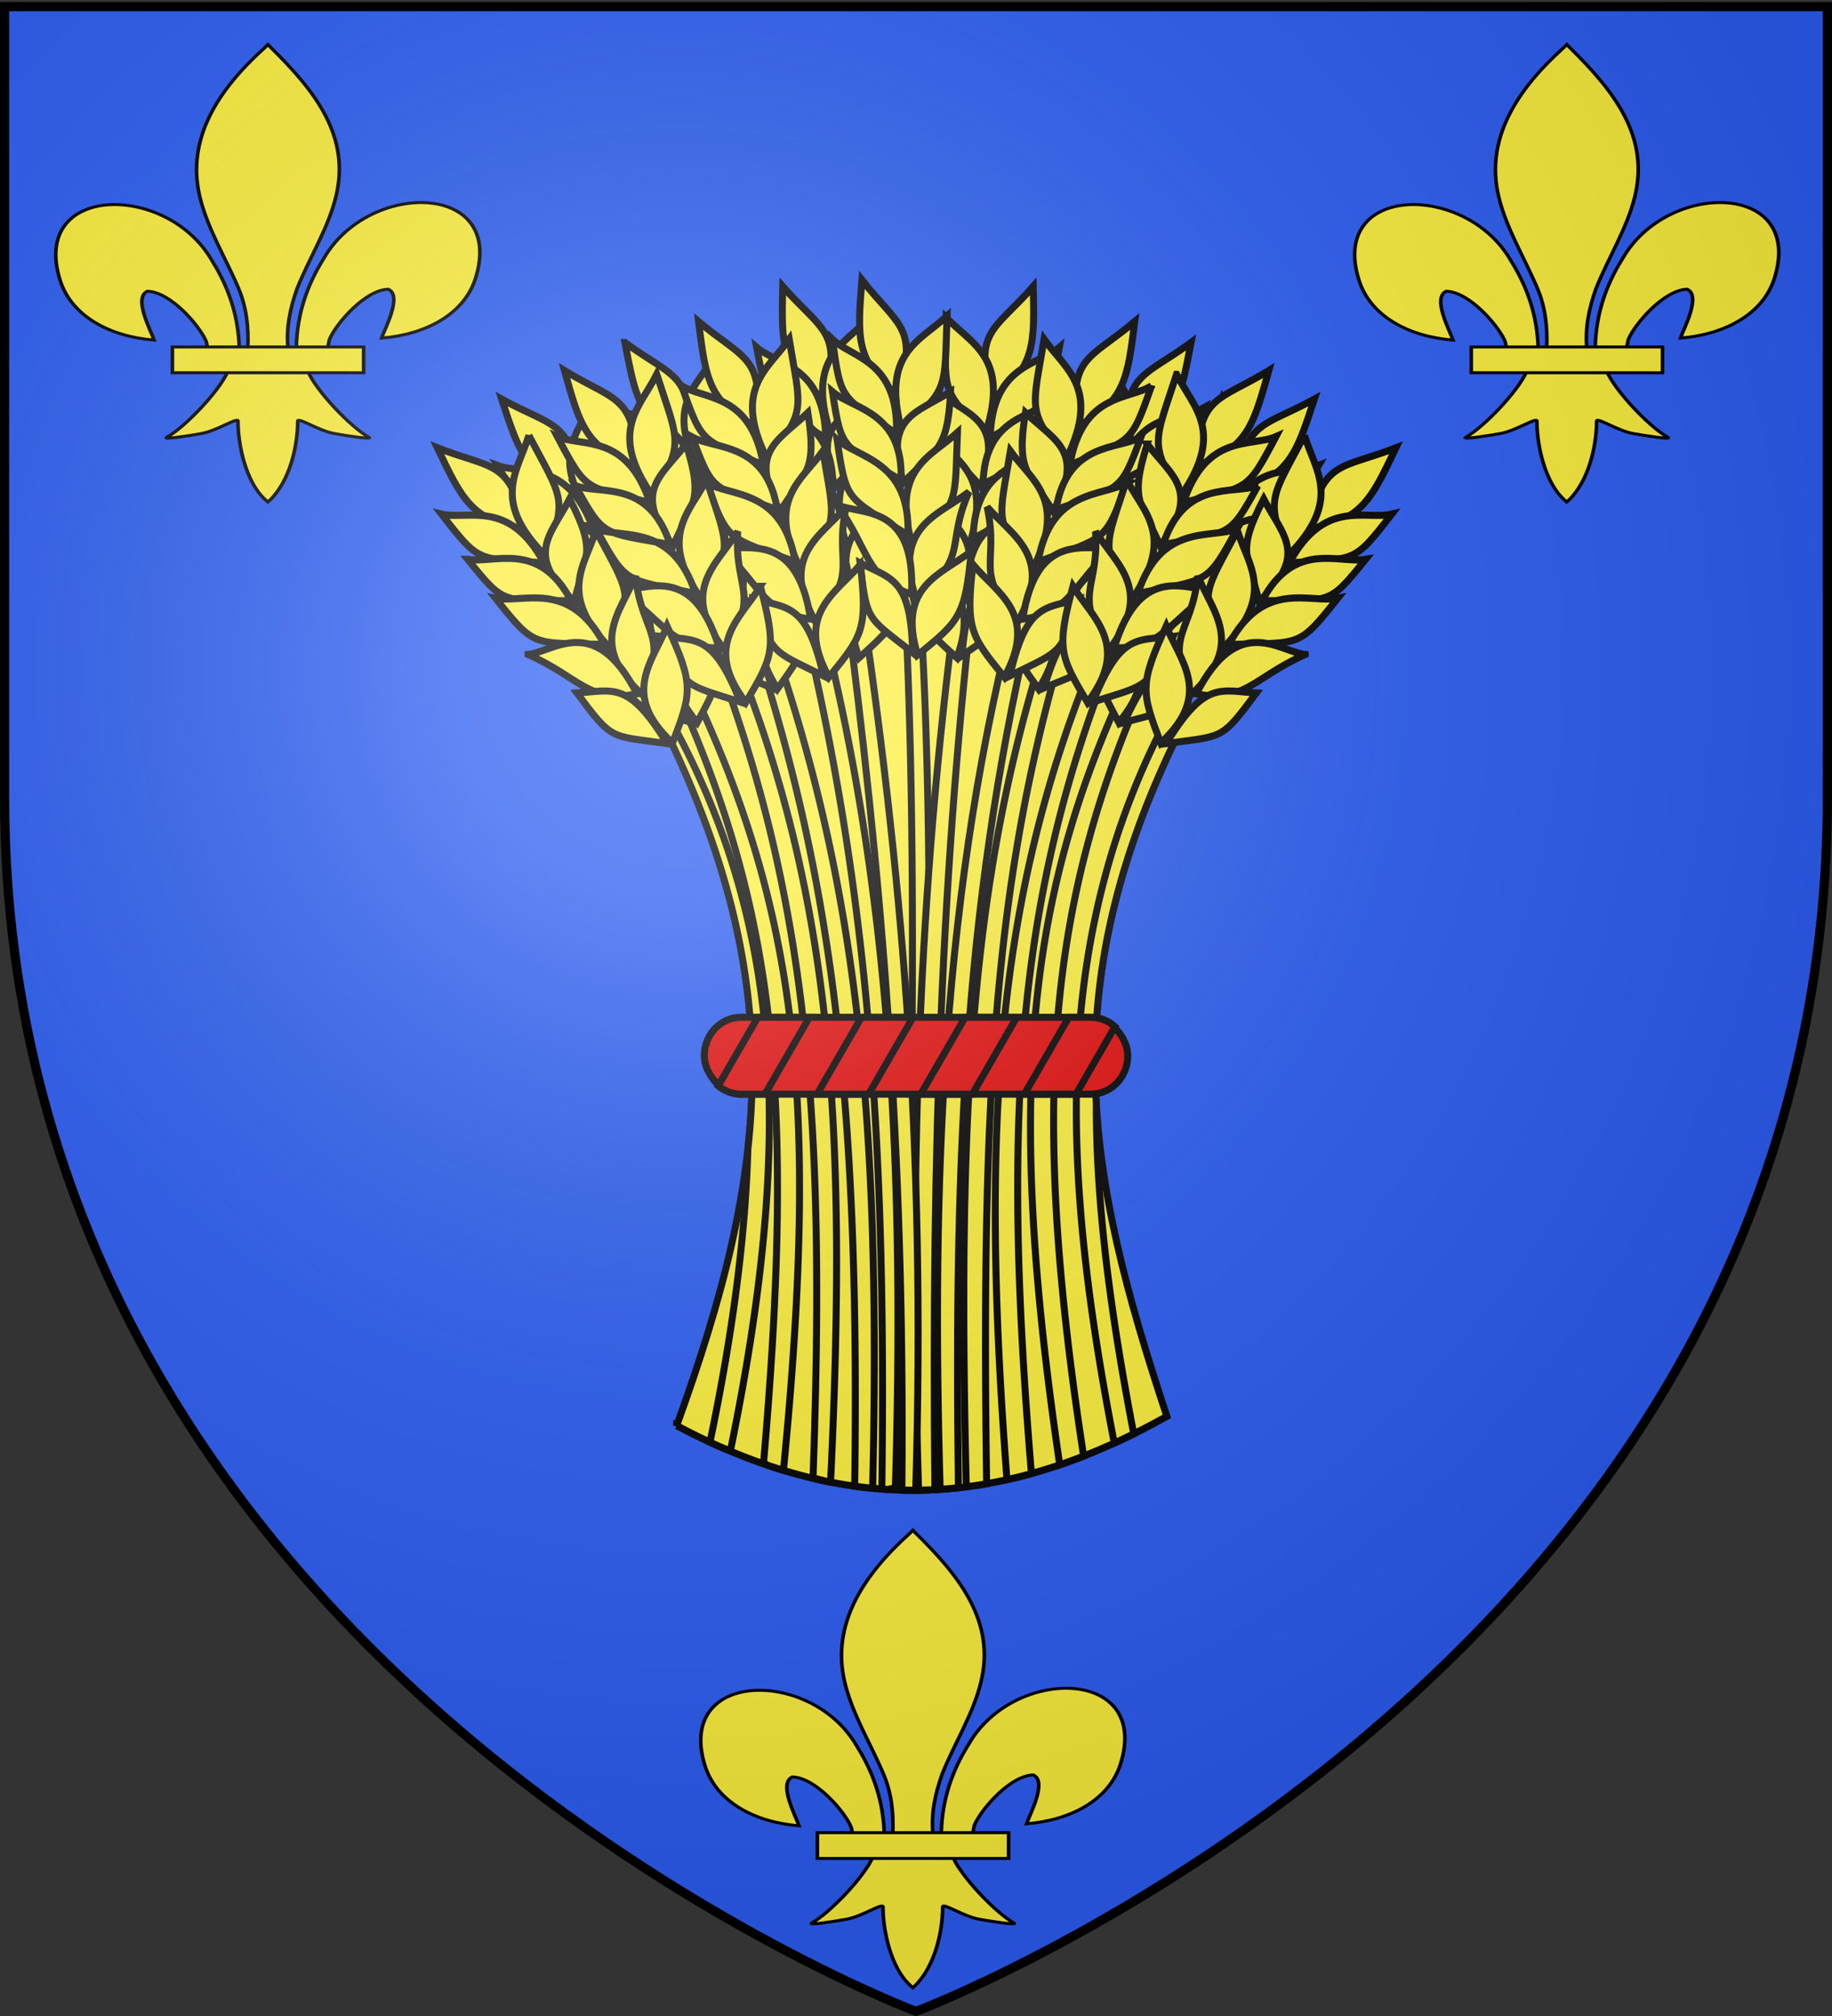 <svg xmlns="http://www.w3.org/2000/svg" xmlns:xlink="http://www.w3.org/1999/xlink" width="600" height="660" version="1.0"><rect width="100%" height="100%" fill="#333333" stroke="none"/><desc>Flag of Canton of Valais (Wallis)</desc><defs><pattern id="n" width="63.433" height="32.822" patternTransform="translate(706.076 -110.317)" patternUnits="userSpaceOnUse"><path d="M1 16.188V1m45.974 15.188v15.634H15.96V16.188M31.467 1v15.188M1 31.822h61.433M1 16.188h61.433" style="fill:none;fill-opacity:1;fill-rule:evenodd;stroke:#000;stroke-width:2;stroke-linecap:square;stroke-linejoin:miter;stroke-miterlimit:4;stroke-dasharray:none;stroke-opacity:1;display:inline"/></pattern><pattern xlink:href="#n" id="o" patternTransform="translate(706.076 -110.317)"/><pattern xlink:href="#n" id="p" patternTransform="translate(706.076 -110.317)"/><pattern xlink:href="#n" id="q" patternTransform="translate(706.076 -110.317)"/><pattern xlink:href="#o" id="u" patternTransform="translate(1455.798 -99.233)"/><pattern xlink:href="#p" id="s" patternTransform="translate(1455.798 -99.233)"/><pattern xlink:href="#q" id="r" patternTransform="translate(1455.798 -99.233)"/><pattern xlink:href="#F" id="E" patternTransform="translate(1455.798 -99.233)"/><pattern xlink:href="#G" id="D" patternTransform="translate(1455.798 -99.233)"/><pattern xlink:href="#H" id="C" patternTransform="translate(1455.798 -99.233)"/><pattern xlink:href="#y" id="F" patternTransform="translate(706.076 -110.317)"/><pattern xlink:href="#y" id="G" patternTransform="translate(706.076 -110.317)"/><pattern xlink:href="#y" id="H" patternTransform="translate(706.076 -110.317)"/><pattern id="y" width="63.433" height="32.822" patternTransform="translate(706.076 -110.317)" patternUnits="userSpaceOnUse"><path d="M1 16.188V1m45.974 15.188v15.634H15.96V16.188M31.467 1v15.188M1 31.822h61.433M1 16.188h61.433" style="fill:none;fill-opacity:1;fill-rule:evenodd;stroke:#000;stroke-width:2;stroke-linecap:square;stroke-linejoin:miter;stroke-miterlimit:4;stroke-dasharray:none;stroke-opacity:1;display:inline"/></pattern><pattern id="aG" width="63.433" height="32.822" patternTransform="translate(706.076 -110.317)" patternUnits="userSpaceOnUse"><path d="M1 16.188V1m45.974 15.188v15.634H15.96V16.188M31.467 1v15.188M1 31.822h61.433M1 16.188h61.433" style="fill:none;fill-opacity:1;fill-rule:evenodd;stroke:#000;stroke-width:2;stroke-linecap:square;stroke-linejoin:miter;stroke-miterlimit:4;stroke-dasharray:none;stroke-opacity:1;display:inline"/></pattern><pattern xlink:href="#aG" id="aH" patternTransform="translate(706.076 -110.317)"/><pattern xlink:href="#aG" id="aI" patternTransform="translate(706.076 -110.317)"/><pattern xlink:href="#aG" id="aJ" patternTransform="translate(706.076 -110.317)"/><pattern xlink:href="#aH" id="aM" patternTransform="translate(1455.798 -99.233)"/><pattern xlink:href="#aI" id="aL" patternTransform="translate(1455.798 -99.233)"/><pattern xlink:href="#aJ" id="aK" patternTransform="translate(1455.798 -99.233)"/><pattern xlink:href="#aX" id="aW" patternTransform="translate(1455.798 -99.233)"/><pattern xlink:href="#aY" id="aV" patternTransform="translate(1455.798 -99.233)"/><pattern xlink:href="#aZ" id="aU" patternTransform="translate(1455.798 -99.233)"/><pattern xlink:href="#aQ" id="aX" patternTransform="translate(706.076 -110.317)"/><pattern xlink:href="#aQ" id="aY" patternTransform="translate(706.076 -110.317)"/><pattern xlink:href="#aQ" id="aZ" patternTransform="translate(706.076 -110.317)"/><pattern id="aQ" width="63.433" height="32.822" patternTransform="translate(706.076 -110.317)" patternUnits="userSpaceOnUse"><path d="M1 16.188V1m45.974 15.188v15.634H15.96V16.188M31.467 1v15.188M1 31.822h61.433M1 16.188h61.433" style="fill:none;fill-opacity:1;fill-rule:evenodd;stroke:#000;stroke-width:2;stroke-linecap:square;stroke-linejoin:miter;stroke-miterlimit:4;stroke-dasharray:none;stroke-opacity:1;display:inline"/></pattern><g id="f"><path id="e" d="M0 0v1h.5z" transform="rotate(18 3.157 -.5)"/><use xlink:href="#e" width="810" height="540" transform="scale(-1 1)"/></g><g id="g"><use xlink:href="#f" width="810" height="540" transform="rotate(72)"/><use xlink:href="#f" width="810" height="540" transform="rotate(144)"/></g><g id="j"><path id="i" d="M0 0v1h.5z" transform="rotate(18 3.157 -.5)"/><use xlink:href="#i" width="810" height="540" transform="scale(-1 1)"/></g><g id="k"><use xlink:href="#j" width="810" height="540" transform="rotate(72)"/><use xlink:href="#j" width="810" height="540" transform="rotate(144)"/></g><g id="L"><path id="K" d="M0 0v1h.5z" transform="rotate(18 3.157 -.5)"/><use xlink:href="#K" width="810" height="540" transform="scale(-1 1)"/></g><g id="M"><use xlink:href="#L" width="810" height="540" transform="rotate(72)"/><use xlink:href="#L" width="810" height="540" transform="rotate(144)"/></g><g id="aa"><path id="Z" d="M0 0v1h.5z" transform="rotate(18 3.157 -.5)"/><use xlink:href="#Z" width="810" height="540" transform="scale(-1 1)"/></g><g id="ab"><use xlink:href="#aa" width="810" height="540" transform="rotate(72)"/><use xlink:href="#aa" width="810" height="540" transform="rotate(144)"/></g><g id="an"><path id="am" d="M0 0v1h.5z" transform="rotate(18 3.157 -.5)"/><use xlink:href="#am" width="810" height="540" transform="scale(-1 1)"/></g><g id="ao"><use xlink:href="#an" width="810" height="540" transform="rotate(72)"/><use xlink:href="#an" width="810" height="540" transform="rotate(144)"/></g><g id="aC"><path id="aB" d="M0 0v1h.5z" transform="rotate(18 3.157 -.5)"/><use xlink:href="#aB" width="810" height="540" transform="scale(-1 1)"/></g><g id="aD"><use xlink:href="#aC" width="810" height="540" transform="rotate(72)"/><use xlink:href="#aC" width="810" height="540" transform="rotate(144)"/></g><g id="bd"><path id="bc" d="M0 0v1h.5z" transform="rotate(18 3.157 -.5)"/><use xlink:href="#bc" width="810" height="540" transform="scale(-1 1)"/></g><g id="be"><use xlink:href="#bd" width="810" height="540" transform="rotate(72)"/><use xlink:href="#bd" width="810" height="540" transform="rotate(144)"/></g><g id="bh"><path id="bg" d="M0 0v1h.5z" transform="rotate(18 3.157 -.5)"/><use xlink:href="#bg" width="810" height="540" transform="scale(-1 1)"/></g><g id="bi"><use xlink:href="#bh" width="810" height="540" transform="rotate(72)"/><use xlink:href="#bh" width="810" height="540" transform="rotate(144)"/></g><radialGradient xlink:href="#a" id="bI" cx="221.445" cy="226.331" r="300" fx="221.445" fy="226.331" gradientTransform="matrix(1.353 0 0 1.349 -77.63 -85.747)" gradientUnits="userSpaceOnUse"/><linearGradient id="a"><stop offset="0" style="stop-color:white;stop-opacity:.314"/><stop offset=".19" style="stop-color:white;stop-opacity:.251"/><stop offset=".6" style="stop-color:#6b6b6b;stop-opacity:.125"/><stop offset="1" style="stop-color:black;stop-opacity:.125"/></linearGradient></defs><g style="display:inline"><path d="M300 658.5s298.5-112.32 298.5-397.772V2.176H1.5v258.552C1.5 546.18 300 658.5 300 658.5" style="fill:#2b5df2;fill-opacity:1;fill-rule:evenodd;stroke:none;stroke-width:1px;stroke-linecap:butt;stroke-linejoin:miter;stroke-opacity:1"/><path d="M0 0h600v660H0z" style="fill:none;stroke:none" transform="matrix(-1 0 0 1 600 0)"/><path d="M407.03 608.7c1.424-61.957 16.75-119.54 45.289-174.11 74.714-157.185 302.92-153.431 252.615 38.812-18.537 70.84-81.509 112.474-156.319 119.615 5.4-18.665 35.1-84.652 11.125-97.562-38.339 1.449-85.945 67.706-97.393 99.301-1.653 4.536-1.19 9.778-3.036 14.24" style="display:inline;opacity:1;fill:#fcef3c;fill-opacity:1;fill-rule:evenodd;stroke:#000;stroke-width:6;stroke-linecap:butt;stroke-linejoin:miter;stroke-miterlimit:4;stroke-dasharray:none;stroke-opacity:1" transform="matrix(.197 0 0 .164 16.886 13.428)"/><g style="display:inline;opacity:1"><g style="fill:#fcef3c;fill-opacity:1;stroke:#000;stroke-width:6;stroke-miterlimit:4;stroke-dasharray:none;stroke-opacity:1"><path d="M350.523 657.372c-1.425-61.956-16.751-119.54-45.29-174.108-74.714-157.186-302.92-153.432-252.615 38.81 18.537 70.84 81.509 112.475 156.319 119.616-5.4-18.665-35.1-84.652-11.124-97.562 38.338 1.449 85.944 67.706 97.392 99.301 1.653 4.536 1.19 9.778 3.036 14.24" style="fill:#fcef3c;fill-opacity:1;fill-rule:evenodd;stroke:#000;stroke-width:6;stroke-linecap:butt;stroke-linejoin:miter;stroke-miterlimit:4;stroke-dasharray:none;stroke-opacity:1" transform="matrix(.197 0 0 .164 9.313 6.107)"/><path d="M393.626 57.12c-78.714 84.85-131.565 182.962-108.781 298.031 12.57 63.484 43.041 122.28 64.53 183.438 13.437 38.37 16.873 78.452 15.282 118.781h66.781c-3.196-40.626 3.807-79.998 15.282-118.781 20.474-61.538 51.625-119.906 64.53-183.438 24.129-118.779-32.506-208.36-108.437-297.656l-4.64-5.918z" style="fill:#fcef3c;fill-opacity:1;fill-rule:nonzero;stroke:#000;stroke-width:6;stroke-linecap:butt;stroke-linejoin:miter;stroke-miterlimit:4;stroke-dasharray:none;stroke-opacity:1" transform="matrix(.197 0 0 .164 9.313 6.107)"/><path d="M331.345 704.401c-13.962 39.13-70.889 110.792-101.125 131.22-7.843 5.297 37.486-3.052 57.78-7.5 26.62-5.835 61.218-34.198 60.407-24.188-.075 45.838 12.811 122.324 46.406 157.468l3.182 3.388 3.287-3.388c33.578-39.17 46.238-108.042 46.406-157.468-.81-10.01 33.788 18.353 60.407 24.187 20.295 4.449 65.623 12.798 57.78 7.5-30.236-20.427-87.131-92.089-101.093-131.219z" style="fill:#fcef3c;fill-opacity:1;fill-rule:evenodd;stroke:#000;stroke-width:6;stroke-linecap:butt;stroke-linejoin:miter;stroke-miterlimit:4;stroke-dasharray:none;stroke-opacity:1" transform="matrix(.197 0 0 .164 9.313 6.107)"/><path d="M239.352 655.379H557.24v51.503H239.352z" style="fill:#fcef3c;fill-opacity:1;stroke:#000;stroke-width:6;stroke-miterlimit:4;stroke-dasharray:none;stroke-opacity:1" transform="matrix(.197 0 0 .164 9.313 6.107)"/></g></g><g style="fill:#fcef3c;stroke:#000;stroke-width:3"><path d="M268.434 764.42c39.6-107.754 49.777-188.742-7.925-302.028 94.68-92.74 164.591-62.902 227.822 0-59.543 114.515-43.534 194.793-8.914 298.065-74.35 41.017-139.273 41.348-210.983 3.962z" transform="matrix(.761 0 0 .77 17.328 -121.858)"/><path d="M372.063 403.563c-1.957.067-3.928.197-5.907.375 7.146 129.791 2.035 258.814 1.344 387.906a182 182 0 0 0 7.906-.063c-.947-129.808 6.078-255.72-2.937-388.218-.135.004-.271-.005-.406 0z" transform="matrix(.761 0 0 .77 17.328 -121.858)"/><path d="M390.094 404.5c-16.33 118.626-22.123 238.3-17.531 387.344 2.33-.032 4.665-.098 7-.219-1.508-147.134 3.151-266.852 17.125-386-2.18-.437-4.388-.822-6.594-1.125zM421.907 280.044c-16.855 18.944-26.105 18.989-17.557 47.626 18.62-13.124 18.096-23.653 17.557-47.626z" transform="matrix(.761 0 0 .77 17.328 -121.858)"/><path d="M384.454 293.317c11.097 11.385 27.244 17.038 17.112 48.582-20.19-16.91-17.58-18.726-17.112-48.582z" transform="matrix(.761 0 0 .77 17.328 -121.858)"/><path d="M381.165 325.375c14.633 10.239 28.013 12.167 18.107 39.709-12.855-15.021-18.366-13.577-18.107-39.709z" transform="matrix(.761 0 0 .77 17.328 -121.858)"/><path d="M377.226 342.515c11.109 11.162 27.261 16.716 17.167 47.593-20.208-16.58-17.6-18.357-17.167-47.593z" transform="matrix(.761 0 0 .77 17.328 -121.858)"/><path d="M370.864 367.456c12.965 10.93 31.702 16.481 20.356 46.284-22.408-18.308-11.394-22.957-20.356-46.284z" transform="matrix(.761 0 0 .77 17.328 -121.858)"/><path d="M368.459 392.6c12.196 10.55 31.293 16.47 20.564 45.304-17.289-15.431-19.514-17.852-20.564-45.303zM433.147 305.974c-8.76 7.488-29.01 7.26-29.76 38.507 24.925-14.884 24.654-12.161 29.76-38.507z" transform="matrix(.761 0 0 .77 17.328 -121.858)"/><path d="M431.896 328.226c-9.328 6.963-31.025 6.598-31.595 35.924 26.592-13.785 26.323-11.232 31.595-35.924z" transform="matrix(.761 0 0 .77 17.328 -121.858)"/><path d="M428.78 348.388c-9.66 7.536-32.087 7.197-32.75 38.836 27.521-14.94 27.236-12.184 32.75-38.836z" transform="matrix(.761 0 0 .77 17.328 -121.858)"/><path d="M427.223 376.08c-10.212 3.996-34.005-2.935-34.092 36.28 20.374-5.903 18.92-17.768 34.092-36.28z" transform="matrix(.761 0 0 .77 17.328 -121.858)"/><path d="M415.946 400.23c-14.18 6.257-22.19 5.276-24.708 36.807 20.567-14.325 20.325-11.736 24.708-36.808zM431.625 418.438c-35.51 103.618-42.716 201.158-38.531 371.968 2.908-.365 5.83-.776 8.75-1.281-2.447-169.428 3.697-263.339 36.281-367.062a164 164 0 0 0-6.5-3.625zM489.826 303.869c-20.493 14.935-29.542 13.015-27.267 42.814 20.982-8.872 22.704-19.273 27.267-42.814z" transform="matrix(.761 0 0 .77 17.328 -121.858)"/><path d="M450.409 308.89c8.427 13.48 23.006 22.432 6.41 51.107-16.14-20.81-13.205-22.031-6.41-51.107z" transform="matrix(.761 0 0 .77 17.328 -121.858)"/><path d="M440.39 339.52c12.126 13.11 24.792 17.835 9.265 42.647-9.373-17.408-15.065-17.166-9.265-42.648z" transform="matrix(.761 0 0 .77 17.328 -121.858)"/><path d="M432.902 355.433c8.487 13.265 23.092 22.121 6.674 50.152-16.228-20.493-13.303-21.675-6.674-50.152z" transform="matrix(.761 0 0 .77 17.328 -121.858)"/><path d="M421.392 378.455c10.349 13.432 27.48 22.834 10.067 49.55-18.011-22.647-6.261-24.852-10.067-49.55z" transform="matrix(.761 0 0 .77 17.328 -121.858)"/><path d="M413.704 402.516c9.68 12.898 27.085 22.736 10.48 48.636-13.62-18.75-15.28-21.588-10.48-48.636zM495.305 331.593c-10.149 5.459-29.889.938-37.254 31.314 27.515-9.255 26.673-6.652 37.254-31.314z" transform="matrix(.761 0 0 .77 17.328 -121.858)"/><path d="M489.36 353.073c-10.594 4.825-31.719-.138-38.5 28.4 28.911-7.827 28.106-5.39 38.5-28.4z" transform="matrix(.761 0 0 .77 17.328 -121.858)"/><path d="M482.034 372.114c-11.04 5.315-32.882.223-40.246 31 30.065-8.757 29.202-6.125 40.246-31z" transform="matrix(.761 0 0 .77 17.328 -121.858)"/><path d="M474.636 398.844c-10.827 1.738-32.607-10.085-41.016 28.217 21.163-1.443 22.26-13.346 41.016-28.217z" transform="matrix(.761 0 0 .77 17.328 -121.858)"/><path d="M458.49 420.05c-15.186 3.106-22.805.447-31.958 30.725 23.139-9.633 22.353-7.155 31.957-30.725zM465.438 441.5c-46.327 94.552-55.945 180.375-32.125 339.563a243 243 0 0 0 10.28-3.72c-23.714-151.927-14.926-237.541 27.594-330.968a286 286 0 0 0-5.75-4.875zM542.89 327.933c-22.256 12.153-30.98 9.077-32.585 38.92 21.954-6.08 25.01-16.169 32.584-38.92z" transform="matrix(.761 0 0 .77 17.328 -121.858)"/><path d="M503.154 327.804c6.61 14.459 19.905 25.224-.266 51.506-13.308-22.725-10.239-23.556.266-51.506z" transform="matrix(.761 0 0 .77 17.328 -121.858)"/><path d="M489.25 356.877c10.326 14.572 22.273 20.897 3.661 43.488-7.039-18.475-12.713-18.973-3.66-43.488z" transform="matrix(.761 0 0 .77 17.328 -121.858)"/><path d="M479.763 371.686c6.697 14.253 20.032 24.927.12 50.594-13.436-22.423-10.382-23.216-.12-50.594z" transform="matrix(.761 0 0 .77 17.328 -121.858)"/><path d="M465.367 393.022c8.521 14.66 24.29 26.203 3.562 50.437-14.925-24.79-2.988-25.454-3.562-50.437z" transform="matrix(.761 0 0 .77 17.328 -121.858)"/><path d="M454.626 415.884c7.927 14.044 23.91 26.055 4.09 49.584-11.076-20.356-12.354-23.385-4.09-49.584zM544.73 356.134c-10.771 4.097-29.759-2.944-40.998 26.222 28.482-5.611 27.31-3.14 40.998-26.222z" transform="matrix(.761 0 0 .77 17.328 -121.858)"/><path d="M536.052 376.662c-11.13 3.411-31.434-4.247-41.856 23.17 29.682-4.014 28.567-1.7 41.856-23.17z" transform="matrix(.761 0 0 .77 17.328 -121.858)"/><path d="M526.32 394.593c-11.635 3.84-32.634-4.04-43.924 25.523 30.947-4.787 29.75-2.29 43.924-25.523z" transform="matrix(.761 0 0 .77 17.328 -121.858)"/><path d="M515.52 420.14c-10.96.32-31.025-14.226-44.326 22.663 21.172 1.311 23.802-10.35 44.327-22.664z" transform="matrix(.761 0 0 .77 17.328 -121.858)"/><path d="M496.762 439.074c-15.46 1.112-22.67-2.512-35.669 26.324 24.192-6.553 23.091-4.197 35.669-26.324zM347.031 407.344c-2.133.569-4.277 1.235-6.437 1.937 15.83 117.993 26.172 237.208 24.781 382.5 1.98.052 3.955.076 5.938.063 4.554-148.277-6.275-266.809-24.282-384.5zM314.098 280.044c16.856 18.944 26.106 18.989 17.557 47.626-18.62-13.124-18.095-23.653-17.557-47.626Z" transform="matrix(.761 0 0 .77 17.328 -121.858)"/><path d="M351.551 293.317c-11.097 11.385-27.244 17.038-17.112 48.582 20.19-16.91 17.58-18.726 17.112-48.582z" transform="matrix(.761 0 0 .77 17.328 -121.858)"/><path d="M354.84 325.375c-14.633 10.239-28.013 12.167-18.106 39.709 12.855-15.021 18.365-13.577 18.106-39.709z" transform="matrix(.761 0 0 .77 17.328 -121.858)"/><path d="M358.78 342.515c-11.11 11.162-27.262 16.716-17.168 47.593 20.208-16.58 17.6-18.357 17.168-47.593z" transform="matrix(.761 0 0 .77 17.328 -121.858)"/><path d="M365.141 367.456c-12.964 10.93-31.702 16.481-20.356 46.284 22.408-18.308 11.394-22.957 20.356-46.284z" transform="matrix(.761 0 0 .77 17.328 -121.858)"/><path d="M367.546 392.6c-12.196 10.55-31.293 16.47-20.564 45.304 17.29-15.431 19.514-17.852 20.564-45.303zM302.859 305.974c8.759 7.488 29.009 7.26 29.758 38.507-24.923-14.884-24.653-12.161-29.758-38.507z" transform="matrix(.761 0 0 .77 17.328 -121.858)"/><path d="M304.109 328.226c9.328 6.963 31.026 6.598 31.595 35.924-26.592-13.785-26.322-11.232-31.595-35.924z" transform="matrix(.761 0 0 .77 17.328 -121.858)"/><path d="M307.226 348.388c9.66 7.536 32.086 7.197 32.75 38.836-27.522-14.94-27.237-12.184-32.75-38.836z" transform="matrix(.761 0 0 .77 17.328 -121.858)"/><path d="M308.782 376.08c10.212 3.996 34.005-2.935 34.092 36.28-20.374-5.903-18.92-17.768-34.092-36.28z" transform="matrix(.761 0 0 .77 17.328 -121.858)"/><path d="M320.06 400.23c14.18 6.257 22.19 5.276 24.707 36.807-20.566-14.325-20.324-11.736-24.707-36.808zM307.531 424.781a203 203 0 0 0-6.375 4.094c33.606 101.364 46.252 195.476 43.906 361.25 2.572.353 5.15.662 7.72.906 4.077-167.719-8.994-264.827-45.25-366.25zM246.18 303.869c20.492 14.935 29.541 13.015 27.266 42.814-20.982-8.872-22.704-19.273-27.267-42.814z" transform="matrix(.761 0 0 .77 17.328 -121.858)"/><path d="M285.597 308.89c-8.428 13.48-23.007 22.432-6.41 51.107 16.14-20.81 13.204-22.031 6.41-51.107z" transform="matrix(.761 0 0 .77 17.328 -121.858)"/><path d="M295.616 339.52c-12.127 13.11-24.793 17.835-9.266 42.647 9.374-17.408 15.065-17.166 9.266-42.648z" transform="matrix(.761 0 0 .77 17.328 -121.858)"/><path d="M303.103 355.433c-8.487 13.265-23.092 22.121-6.674 50.152 16.228-20.493 13.303-21.675 6.674-50.152z" transform="matrix(.761 0 0 .77 17.328 -121.858)"/><path d="M314.614 378.455c-10.35 13.432-27.481 22.834-10.068 49.55 18.011-22.647 6.262-24.852 10.068-49.55z" transform="matrix(.761 0 0 .77 17.328 -121.858)"/><path d="M322.301 402.516c-9.679 12.898-27.084 22.736-10.48 48.636 13.62-18.75 15.28-21.588 10.48-48.636zM240.7 331.593c10.15 5.459 29.89.938 37.255 31.314-27.516-9.255-26.673-6.652-37.255-31.314z" transform="matrix(.761 0 0 .77 17.328 -121.858)"/><path d="M246.645 353.073c10.594 4.825 31.72-.138 38.5 28.4-28.911-7.827-28.106-5.39-38.5-28.4z" transform="matrix(.761 0 0 .77 17.328 -121.858)"/><path d="M253.971 372.114c11.04 5.315 32.883.223 40.247 31-30.066-8.757-29.202-6.125-40.247-31z" transform="matrix(.761 0 0 .77 17.328 -121.858)"/><path d="M261.37 398.844c10.827 1.738 32.606-10.085 41.015 28.217-21.163-1.443-22.26-13.346-41.016-28.217z" transform="matrix(.761 0 0 .77 17.328 -121.858)"/><path d="M277.516 420.05c15.185 3.106 22.804.447 31.957 30.725-23.138-9.633-22.352-7.155-31.957-30.725zM274.406 449.5a320 320 0 0 0-5.156 4.625c42.64 93.796 49.826 174.839 36.594 326.125l1.937 1.063c2.21.737 4.423 1.433 6.625 2.093 15.11-153.514 7.068-236.195-40-333.906zM193.116 327.933c22.256 12.153 30.98 9.077 32.584 38.92-21.954-6.08-25.01-16.169-32.584-38.92z" transform="matrix(.761 0 0 .77 17.328 -121.858)"/><path d="M232.852 327.804c-6.61 14.459-19.906 25.224.266 51.506 13.308-22.725 10.238-23.556-.266-51.506z" transform="matrix(.761 0 0 .77 17.328 -121.858)"/><path d="M246.755 356.877c-10.325 14.572-22.272 20.897-3.661 43.488 7.039-18.475 12.714-18.973 3.661-43.488z" transform="matrix(.761 0 0 .77 17.328 -121.858)"/><path d="M256.242 371.686c-6.697 14.253-20.031 24.927-.12 50.594 13.436-22.423 10.383-23.216.12-50.594z" transform="matrix(.761 0 0 .77 17.328 -121.858)"/><path d="M270.638 393.022c-8.521 14.66-24.29 26.203-3.562 50.437 14.925-24.79 2.988-25.454 3.562-50.437z" transform="matrix(.761 0 0 .77 17.328 -121.858)"/><path d="M281.379 415.884c-7.926 14.044-23.91 26.055-4.09 49.584 11.076-20.356 12.355-23.385 4.09-49.584zM191.276 356.134c10.77 4.097 29.758-2.944 40.998 26.222-28.483-5.611-27.31-3.14-40.998-26.222z" transform="matrix(.761 0 0 .77 17.328 -121.858)"/><path d="M199.954 376.662c11.13 3.411 31.434-4.247 41.856 23.17-29.683-4.014-28.568-1.7-41.856-23.17z" transform="matrix(.761 0 0 .77 17.328 -121.858)"/><path d="M209.685 394.593c11.635 3.84 32.635-4.04 43.924 25.523-30.946-4.787-29.75-2.29-43.924-25.523z" transform="matrix(.761 0 0 .77 17.328 -121.858)"/><path d="M220.485 420.14c10.961.32 31.025-14.226 44.326 22.663-21.171 1.311-23.802-10.35-44.326-22.664z" transform="matrix(.761 0 0 .77 17.328 -121.858)"/><path d="M239.243 439.074c15.46 1.112 22.67-2.512 35.67 26.324-24.192-6.553-23.092-4.197-35.67-26.324zM348.171 277.272c15.767 19.86 25 20.424 14.858 48.536-17.854-14.147-16.74-24.63-14.858-48.536z" transform="matrix(.761 0 0 .77 17.328 -121.858)"/><path d="M384.821 292.625c-11.718 10.745-28.157 15.483-19.81 47.546 21.106-15.75 18.602-17.71 19.81-47.546z" transform="matrix(.761 0 0 .77 17.328 -121.858)"/><path d="M386.307 324.818c-15.185 9.401-28.652 10.576-20.306 38.63 13.677-14.276 19.098-12.525 20.306-38.63z" transform="matrix(.761 0 0 .77 17.328 -121.858)"/><path d="M389.278 342.152c-11.718 10.52-28.156 15.16-19.81 46.555 21.106-15.422 18.603-17.341 19.81-46.555z" transform="matrix(.761 0 0 .77 17.328 -121.858)"/><path d="M394.23 367.41c-13.557 10.185-32.576 14.677-22.92 45.07 23.4-17.022 12.664-22.282 22.92-45.07z" transform="matrix(.761 0 0 .77 17.328 -121.858)"/><path d="M395.222 392.65c-12.77 9.85-32.169 14.688-23.074 44.079 18.128-14.437 20.485-16.73 23.074-44.079zM335.495 302.53c8.326 7.969 28.556 8.877 27.552 40.117-24.05-16.259-23.932-13.525-27.552-40.116z" transform="matrix(.761 0 0 .77 17.328 -121.858)"/><path d="M335.495 324.818c8.923 7.476 30.607 8.328 29.53 37.64-25.776-15.255-25.65-12.69-29.53-37.64z" transform="matrix(.761 0 0 .77 17.328 -121.858)"/><path d="M337.476 345.123c9.223 8.067 31.632 8.986 30.52 40.612-26.64-16.46-26.51-13.692-30.52-40.612z" transform="matrix(.761 0 0 .77 17.328 -121.858)"/><path d="M337.476 372.858c9.972 4.564 34.116-1.022 32.004 38.136-20.011-7.037-17.894-18.801-32.004-38.136z" transform="matrix(.761 0 0 .77 17.328 -121.858)"/><path d="M347.382 397.603c13.806 7.044 21.858 6.513 22.603 38.135-19.73-15.455-19.634-12.857-22.603-38.135zM328.531 413.813a154 154 0 0 0-6.937 3.218c29.83 119.487 37.112 230.228 35.156 374.344.825.06 1.644.107 2.469.156l3.344-.687c3.833-128.66-.917-254.149-34.032-377.032ZM277.865 294.972c19.495 16.215 28.648 14.879 24.471 44.47-20.37-10.196-21.424-20.685-24.471-44.47z" transform="matrix(.761 0 0 .77 17.328 -121.858)"/><path d="M316.88 302.504c-9.273 12.915-24.395 20.915-9.667 50.593 17.439-19.734 14.587-21.141 9.667-50.593z" transform="matrix(.761 0 0 .77 17.328 -121.858)"/><path d="M324.919 333.712c-12.941 12.309-25.883 16.213-11.975 41.967 10.468-16.772 16.132-16.166 11.975-41.967z" transform="matrix(.761 0 0 .77 17.328 -121.858)"/><path d="M331.373 350.072c-9.318 12.695-24.46 20.6-9.87 49.623 17.506-19.413 14.663-20.78 9.87-49.623z" transform="matrix(.761 0 0 .77 17.328 -121.858)"/><path d="M341.387 373.784c-11.187 12.742-28.886 21.029-13.217 48.804 19.423-21.448 7.838-24.4 13.217-48.804z" transform="matrix(.761 0 0 .77 17.328 -121.858)"/><path d="M347.52 398.287c-10.485 12.253-28.484 20.957-13.57 47.866 14.79-17.84 16.63-20.566 13.57-47.866zM270.623 322.29c9.779 6.096 29.768 2.847 35.175 33.632-26.867-10.996-26.193-8.344-35.175-33.633z" transform="matrix(.761 0 0 .77 17.328 -121.858)"/><path d="M275.181 344.105c10.264 5.493 31.663 1.892 36.605 30.804-28.352-9.66-27.704-7.175-36.605-30.804z" transform="matrix(.761 0 0 .77 17.328 -121.858)"/><path d="M281.274 363.576c10.677 6.01 32.801 2.326 38.181 33.51-29.444-10.662-28.75-7.98-38.181-33.51z" transform="matrix(.761 0 0 .77 17.328 -121.858)"/><path d="M286.947 390.725c10.694 2.427 33.186-7.979 39.127 30.783-21.027-2.795-21.361-14.743-39.127-30.783z" transform="matrix(.761 0 0 .77 17.328 -121.858)"/><path d="M301.704 412.92c14.956 4.071 22.729 1.905 29.926 32.706-22.475-11.093-21.849-8.57-29.926-32.706zM263.188 459.813c-.892.855-1.792 1.716-2.688 2.593 35.143 68.997 45.12 125.996 38.594 184.375-.003.031.003.063 0 .094-1.104 38.182-6.75 79.313-16.313 124.562a272 272 0 0 0 7.406 3.22l1.407.343c26.942-129.53 23.991-224.712-28.406-315.187Z" transform="matrix(.761 0 0 .77 17.328 -121.858)"/><path d="M292.688 434.813a248 248 0 0 0-6.532 4.937c40.27 105.552 46.146 203.612 40.969 346.875l5.281 1.344c.762.156 1.52.29 2.281.437 7.042-145.88 1.743-247.595-42-353.593zM220.17 315.79c21.698 13.122 30.549 10.434 30.837 40.318-21.665-7.04-24.273-17.255-30.837-40.319z" transform="matrix(.761 0 0 .77 17.328 -121.858)"/><path d="M259.873 317.412c-7.24 14.154-20.999 24.322-2.005 51.469 14.297-22.117 11.267-23.082 2.005-51.469z" transform="matrix(.761 0 0 .77 17.328 -121.858)"/><path d="M272.48 347.07c-10.957 14.103-23.171 19.895-5.574 43.285 7.846-18.147 13.538-18.394 5.575-43.285z" transform="matrix(.761 0 0 .77 17.328 -121.858)"/><path d="M281.305 362.283c-7.318 13.944-21.11 24.02-2.35 50.54 14.412-21.809 11.396-22.736 2.35-50.54z" transform="matrix(.761 0 0 .77 17.328 -121.858)"/><path d="M294.747 384.234c-9.16 14.27-25.422 25.106-5.782 50.23 16.003-24.107 4.107-25.297 5.782-50.23z" transform="matrix(.761 0 0 .77 17.328 -121.858)"/><path d="M304.47 407.547c-8.538 13.68-25.036 24.975-6.272 49.355 11.962-19.848 13.373-22.818 6.271-49.355zM217.088 343.881c10.58 4.569 29.86-1.628 39.802 28.005-28.207-6.862-27.145-4.34-39.802-28.005z" transform="matrix(.761 0 0 .77 17.328 -121.858)"/><path d="M224.853 364.772c10.968 3.9 31.59-2.856 40.793 24.994-29.476-5.319-28.465-2.959-40.793-24.994zM233.784 383.115c11.455 4.349 32.78-2.597 42.756 27.435-30.705-6.147-29.62-3.599-42.756-27.435z" transform="matrix(.761 0 0 .77 17.328 -121.858)"/><path d="M243.447 409.113c10.936.803 31.622-12.844 43.284 24.596-21.209.376-23.323-11.389-43.284-24.596z" transform="matrix(.761 0 0 .77 17.328 -121.858)"/><path d="M261.352 428.856c15.396 1.793 22.758-1.51 34.474 27.872-23.88-7.614-22.884-5.212-34.474-27.872zM165.447 348.63c23.638 9.178 31.892 5.001 37.337 34.387-22.555-3.193-26.888-12.804-37.337-34.387z" transform="matrix(.761 0 0 .77 17.328 -121.858)"/><path d="M204.833 343.371c-4.687 15.192-16.482 27.584 6.915 51.041 10.262-24.253 7.111-24.68-6.915-51.04z" transform="matrix(.761 0 0 .77 17.328 -121.858)"/><path d="M222.374 370.406c-8.357 15.783-19.388 23.598 1.985 43.597 4.594-19.23 10.158-20.456-1.985-43.597z" transform="matrix(.761 0 0 .77 17.328 -121.858)"/><path d="M233.694 383.866c-4.8 14.998-16.645 27.305 6.414 50.186 10.428-23.97 7.298-24.362-6.414-50.186z" transform="matrix(.761 0 0 .77 17.328 -121.858)"/><path d="M250.725 403.165c-6.557 15.638-20.704 29.12 2.98 50.474 11.599-26.509-.324-25.626-2.98-50.474z" transform="matrix(.761 0 0 .77 17.328 -121.858)"/><path d="M264.327 424.449c-6.046 14.95-20.345 28.923 2.348 49.697 8.354-21.616 9.23-24.785-2.348-49.697zM167.263 376.832c11.21 2.673 29.13-6.761 44.04 20.71-28.968-1.887-27.486.413-44.04-20.71z" transform="matrix(.761 0 0 .77 17.328 -121.858)"/><path d="M178.52 396.068c11.477 1.946 30.622-8.27 44.497 17.573-29.952-.149-28.549 2.001-44.498-17.573z" transform="matrix(.761 0 0 .77 17.328 -121.858)"/><path d="M190.485 412.593c12.033 2.304 31.84-8.22 46.852 19.638-31.306-.752-29.796 1.57-46.852-19.638z" transform="matrix(.761 0 0 .77 17.328 -121.858)"/><path d="M204.492 436.53c10.911-1.097 28.93-18.112 46.882 16.752-20.825 4.033-24.939-7.19-46.882-16.751z" transform="matrix(.761 0 0 .77 17.328 -121.858)"/><path d="M225.539 452.885c15.474-.894 22.155-5.418 38.77 21.498-24.836-3.375-23.44-1.18-38.77-21.498zM415.781 411.156c-33.46 123.816-37.732 251.155-33.937 380.344 2.617-.168 5.22-.406 7.844-.687-1.996-145.468 3.365-256.227 33.125-376.688-2.334-1.049-4.669-2.064-7.032-2.969zM465.587 294.972c-19.495 16.215-28.648 14.879-24.471 44.47 20.37-10.196 21.424-20.685 24.471-44.47z" transform="matrix(.761 0 0 .77 17.328 -121.858)"/><path d="M426.572 302.504c9.273 12.915 24.395 20.915 9.667 50.593-17.439-19.734-14.587-21.141-9.667-50.593z" transform="matrix(.761 0 0 .77 17.328 -121.858)"/><path d="M418.533 333.712c12.94 12.309 25.883 16.213 11.975 41.967-10.468-16.772-16.132-16.166-11.975-41.967z" transform="matrix(.761 0 0 .77 17.328 -121.858)"/><path d="M412.079 350.072c9.318 12.695 24.46 20.6 9.87 49.623-17.507-19.413-14.663-20.78-9.87-49.623z" transform="matrix(.761 0 0 .77 17.328 -121.858)"/><path d="M402.065 373.784c11.187 12.742 28.886 21.029 13.217 48.804-19.423-21.448-7.839-24.4-13.217-48.804z" transform="matrix(.761 0 0 .77 17.328 -121.858)"/><path d="M395.932 398.287c10.485 12.253 28.484 20.957 13.57 47.866-14.791-17.84-16.63-20.566-13.57-47.866zM472.829 322.29c-9.78 6.096-29.768 2.847-35.175 33.632 26.867-10.996 26.193-8.344 35.175-33.633z" transform="matrix(.761 0 0 .77 17.328 -121.858)"/><path d="M468.27 344.105c-10.263 5.493-31.663 1.892-36.604 30.804 28.352-9.66 27.704-7.175 36.604-30.804z" transform="matrix(.761 0 0 .77 17.328 -121.858)"/><path d="M462.178 363.576c-10.677 6.01-32.801 2.326-38.181 33.51 29.443-10.662 28.75-7.98 38.18-33.51z" transform="matrix(.761 0 0 .77 17.328 -121.858)"/><path d="M456.505 390.725c-10.694 2.427-33.186-7.979-39.127 30.783 21.027-2.795 21.36-14.743 39.127-30.783z" transform="matrix(.761 0 0 .77 17.328 -121.858)"/><path d="M441.748 412.92c-14.956 4.071-22.729 1.905-29.926 32.706 22.474-11.093 21.849-8.57 29.926-32.706zM451.313 430.656c-46.288 106.56-52.148 208.669-40.72 356.719 3.492-.766 7.017-1.63 10.532-2.594-12.61-149.746-6.97-245.881 35.906-349.937a222 222 0 0 0-5.719-4.188zM523.282 315.79c-21.698 13.122-30.55 10.434-30.837 40.318 21.665-7.04 24.273-17.255 30.837-40.319z" transform="matrix(.761 0 0 .77 17.328 -121.858)"/><path d="M483.58 317.412c7.24 14.154 20.998 24.322 2.004 51.469-14.297-22.117-11.267-23.082-2.005-51.469z" transform="matrix(.761 0 0 .77 17.328 -121.858)"/><path d="M470.97 347.07c10.959 14.103 23.173 19.895 5.576 43.285-7.847-18.147-13.538-18.394-5.575-43.285z" transform="matrix(.761 0 0 .77 17.328 -121.858)"/><path d="M462.146 362.283c7.319 13.944 21.111 24.02 2.35 50.54-14.41-21.809-11.395-22.736-2.35-50.54z" transform="matrix(.761 0 0 .77 17.328 -121.858)"/><path d="M448.705 384.234c9.16 14.27 25.422 25.106 5.782 50.23-16.003-24.107-4.108-25.297-5.782-50.23z" transform="matrix(.761 0 0 .77 17.328 -121.858)"/><path d="M438.983 407.547c8.537 13.68 25.035 24.975 6.27 49.355-11.961-19.848-13.372-22.818-6.27-49.355zM526.364 343.881c-10.58 4.569-29.86-1.628-39.802 28.005 28.207-6.862 27.145-4.34 39.802-28.005z" transform="matrix(.761 0 0 .77 17.328 -121.858)"/><path d="M518.6 364.772c-10.97 3.9-31.591-2.856-40.794 24.994 29.476-5.319 28.465-2.959 40.793-24.994z" transform="matrix(.761 0 0 .77 17.328 -121.858)"/><path d="M509.668 383.115c-11.455 4.349-32.781-2.597-42.756 27.435 30.705-6.147 29.62-3.599 42.756-27.435z" transform="matrix(.761 0 0 .77 17.328 -121.858)"/><path d="M500.005 409.113c-10.937.803-31.622-12.844-43.284 24.596 21.209.376 23.323-11.389 43.284-24.596z" transform="matrix(.761 0 0 .77 17.328 -121.858)"/><path d="M482.1 428.856c-15.396 1.793-22.758-1.51-34.474 27.872 23.88-7.614 22.884-5.212 34.474-27.872zM483 457.188c-54.132 96.758-49.1 198.28-26.219 314.625a294 294 0 0 0 8.375-3.938C455.362 717.619 449 671.411 449.031 627.5v-.219c-3.002-50.983 7.093-102.91 39.313-164.875a403 403 0 0 0-5.344-5.219zM578.004 348.63c-23.638 9.178-31.891 5.001-37.336 34.387 22.555-3.193 26.888-12.804 37.336-34.387z" transform="matrix(.761 0 0 .77 17.328 -121.858)"/><path d="M538.618 343.371c4.687 15.192 16.482 27.584-6.914 51.041-10.262-24.253-7.111-24.68 6.914-51.04z" transform="matrix(.761 0 0 .77 17.328 -121.858)"/><path d="M521.077 370.406c8.358 15.783 19.388 23.598-1.984 43.597-4.595-19.23-10.158-20.456 1.984-43.597z" transform="matrix(.761 0 0 .77 17.328 -121.858)"/><path d="M509.758 383.866c4.8 14.998 16.645 27.305-6.414 50.186-10.428-23.97-7.298-24.362 6.414-50.186z" transform="matrix(.761 0 0 .77 17.328 -121.858)"/><path d="M492.727 403.165c6.557 15.638 20.704 29.12-2.98 50.474-11.6-26.509.323-25.626 2.98-50.474z" transform="matrix(.761 0 0 .77 17.328 -121.858)"/><path d="M479.124 424.449c6.047 14.95 20.346 28.923-2.347 49.697-8.354-21.616-9.231-24.785 2.347-49.697zM576.188 376.832c-11.21 2.673-29.129-6.761-44.04 20.71 28.968-1.887 27.487.413 44.04-20.71z" transform="matrix(.761 0 0 .77 17.328 -121.858)"/><path d="M564.932 396.068c-11.477 1.946-30.622-8.27-44.497 17.573 29.952-.149 28.548 2.001 44.497-17.573z" transform="matrix(.761 0 0 .77 17.328 -121.858)"/><path d="M552.967 412.593c-12.034 2.304-31.84-8.22-46.852 19.638 31.306-.752 29.796 1.57 46.852-19.638z" transform="matrix(.761 0 0 .77 17.328 -121.858)"/><path d="M538.96 436.53c-10.912-1.097-28.93-18.112-46.883 16.752 20.825 4.033 24.94-7.19 46.882-16.751z" transform="matrix(.761 0 0 .77 17.328 -121.858)"/><path d="M517.913 452.885c-15.474-.894-22.155-5.418-38.77 21.498 24.836-3.375 23.44-1.18 38.77-21.498z" transform="matrix(.761 0 0 .77 17.328 -121.858)"/><g style="fill:#e20909;fill-opacity:1" transform="matrix(.761 0 0 .77 17.328 -121.858)"><rect width="182.258" height="32.688" x="280.32" y="590.775" rx="15.848" ry="16.344" style="fill:#e20909;fill-opacity:1"/><path d="m303.344 590.781-17.031 29.157c2.7 2.207 6.113 3.53 9.843 3.53h10.313l19.094-32.687zm44.625 0-19.094 32.688h22.188l19.093-32.688zm44.625 0L373.5 623.47h22.188l19.093-32.688zm44.594 0-19.094 32.688h22.219l16.75-28.719c-2.774-2.466-6.378-3.969-10.344-3.969z" style="fill:#e20909;fill-opacity:1"/></g></g><path d="M407.03 608.7c1.424-61.957 16.75-119.54 45.289-174.11 74.714-157.185 302.92-153.431 252.615 38.812-18.537 70.84-81.509 112.474-156.319 119.615 5.4-18.665 35.1-84.652 11.125-97.562-38.339 1.449-85.945 67.706-97.393 99.301-1.653 4.536-1.19 9.778-3.036 14.24" style="display:inline;opacity:1;fill:#fcef3c;fill-opacity:1;fill-rule:evenodd;stroke:#000;stroke-width:6;stroke-linecap:butt;stroke-linejoin:miter;stroke-miterlimit:4;stroke-dasharray:none;stroke-opacity:1" transform="matrix(.197 0 0 .164 228.12 499.82)"/><g style="display:inline;opacity:1"><g style="fill:#fcef3c;fill-opacity:1;stroke:#000;stroke-width:6;stroke-miterlimit:4;stroke-dasharray:none;stroke-opacity:1"><path d="M350.523 657.372c-1.425-61.956-16.751-119.54-45.29-174.108-74.714-157.186-302.92-153.432-252.615 38.81 18.537 70.84 81.509 112.475 156.319 119.616-5.4-18.665-35.1-84.652-11.124-97.562 38.338 1.449 85.944 67.706 97.392 99.301 1.653 4.536 1.19 9.778 3.036 14.24" style="fill:#fcef3c;fill-opacity:1;fill-rule:evenodd;stroke:#000;stroke-width:6;stroke-linecap:butt;stroke-linejoin:miter;stroke-miterlimit:4;stroke-dasharray:none;stroke-opacity:1" transform="matrix(.197 0 0 .164 220.546 492.498)"/><path d="M393.626 57.12c-78.714 84.85-131.565 182.962-108.781 298.031 12.57 63.484 43.041 122.28 64.53 183.438 13.437 38.37 16.873 78.452 15.282 118.781h66.781c-3.196-40.626 3.807-79.998 15.282-118.781 20.474-61.538 51.625-119.906 64.53-183.438 24.129-118.779-32.506-208.36-108.437-297.656l-4.64-5.918z" style="fill:#fcef3c;fill-opacity:1;fill-rule:nonzero;stroke:#000;stroke-width:6;stroke-linecap:butt;stroke-linejoin:miter;stroke-miterlimit:4;stroke-dasharray:none;stroke-opacity:1" transform="matrix(.197 0 0 .164 220.546 492.498)"/><path d="M331.345 704.401c-13.962 39.13-70.889 110.792-101.125 131.22-7.843 5.297 37.486-3.052 57.78-7.5 26.62-5.835 61.218-34.198 60.407-24.188-.075 45.838 12.811 122.324 46.406 157.468l3.182 3.388 3.287-3.388c33.578-39.17 46.238-108.042 46.406-157.468-.81-10.01 33.788 18.353 60.407 24.187 20.295 4.449 65.623 12.798 57.78 7.5-30.236-20.427-87.131-92.089-101.093-131.219z" style="fill:#fcef3c;fill-opacity:1;fill-rule:evenodd;stroke:#000;stroke-width:6;stroke-linecap:butt;stroke-linejoin:miter;stroke-miterlimit:4;stroke-dasharray:none;stroke-opacity:1" transform="matrix(.197 0 0 .164 220.546 492.498)"/><path d="M239.352 655.379H557.24v51.503H239.352z" style="fill:#fcef3c;fill-opacity:1;stroke:#000;stroke-width:6;stroke-miterlimit:4;stroke-dasharray:none;stroke-opacity:1" transform="matrix(.197 0 0 .164 220.546 492.498)"/></g></g><path d="M407.03 608.7c1.424-61.957 16.75-119.54 45.289-174.11 74.714-157.185 302.92-153.431 252.615 38.812-18.537 70.84-81.509 112.474-156.319 119.615 5.4-18.665 35.1-84.652 11.125-97.562-38.339 1.449-85.945 67.706-97.393 99.301-1.653 4.536-1.19 9.778-3.036 14.24" style="display:inline;opacity:1;fill:#fcef3c;fill-opacity:1;fill-rule:evenodd;stroke:#000;stroke-width:6;stroke-linecap:butt;stroke-linejoin:miter;stroke-miterlimit:4;stroke-dasharray:none;stroke-opacity:1" transform="matrix(.197 0 0 .164 442.287 13.428)"/><g style="display:inline;opacity:1"><g style="fill:#fcef3c;fill-opacity:1;stroke:#000;stroke-width:6;stroke-miterlimit:4;stroke-dasharray:none;stroke-opacity:1"><path d="M350.523 657.372c-1.425-61.956-16.751-119.54-45.29-174.108-74.714-157.186-302.92-153.432-252.615 38.81 18.537 70.84 81.509 112.475 156.319 119.616-5.4-18.665-35.1-84.652-11.124-97.562 38.338 1.449 85.944 67.706 97.392 99.301 1.653 4.536 1.19 9.778 3.036 14.24" style="fill:#fcef3c;fill-opacity:1;fill-rule:evenodd;stroke:#000;stroke-width:6;stroke-linecap:butt;stroke-linejoin:miter;stroke-miterlimit:4;stroke-dasharray:none;stroke-opacity:1" transform="matrix(.197 0 0 .164 434.713 6.107)"/><path d="M393.626 57.12c-78.714 84.85-131.565 182.962-108.781 298.031 12.57 63.484 43.041 122.28 64.53 183.438 13.437 38.37 16.873 78.452 15.282 118.781h66.781c-3.196-40.626 3.807-79.998 15.282-118.781 20.474-61.538 51.625-119.906 64.53-183.438 24.129-118.779-32.506-208.36-108.437-297.656l-4.64-5.918z" style="fill:#fcef3c;fill-opacity:1;fill-rule:nonzero;stroke:#000;stroke-width:6;stroke-linecap:butt;stroke-linejoin:miter;stroke-miterlimit:4;stroke-dasharray:none;stroke-opacity:1" transform="matrix(.197 0 0 .164 434.713 6.107)"/><path d="M331.345 704.401c-13.962 39.13-70.889 110.792-101.125 131.22-7.843 5.297 37.486-3.052 57.78-7.5 26.62-5.835 61.218-34.198 60.407-24.188-.075 45.838 12.811 122.324 46.406 157.468l3.182 3.388 3.287-3.388c33.578-39.17 46.238-108.042 46.406-157.468-.81-10.01 33.788 18.353 60.407 24.187 20.295 4.449 65.623 12.798 57.78 7.5-30.236-20.427-87.131-92.089-101.093-131.219z" style="fill:#fcef3c;fill-opacity:1;fill-rule:evenodd;stroke:#000;stroke-width:6;stroke-linecap:butt;stroke-linejoin:miter;stroke-miterlimit:4;stroke-dasharray:none;stroke-opacity:1" transform="matrix(.197 0 0 .164 434.713 6.107)"/><path d="M239.352 655.379H557.24v51.503H239.352z" style="fill:#fcef3c;fill-opacity:1;stroke:#000;stroke-width:6;stroke-miterlimit:4;stroke-dasharray:none;stroke-opacity:1" transform="matrix(.197 0 0 .164 434.713 6.107)"/></g></g></g><path d="M300 658.5s298.5-112.32 298.5-397.772V2.176H1.5v258.552C1.5 546.18 300 658.5 300 658.5" style="opacity:1;fill:url(#bI);fill-opacity:1;fill-rule:evenodd;stroke:none;stroke-width:1px;stroke-linecap:butt;stroke-linejoin:miter;stroke-opacity:1"/><path d="M300 658.5S1.5 546.18 1.5 260.728V2.176h597v258.552C598.5 546.18 300 658.5 300 658.5z" style="opacity:1;fill:none;fill-opacity:1;fill-rule:evenodd;stroke:#000;stroke-width:3;stroke-linecap:butt;stroke-linejoin:miter;stroke-miterlimit:4;stroke-dasharray:none;stroke-opacity:1"/></svg>